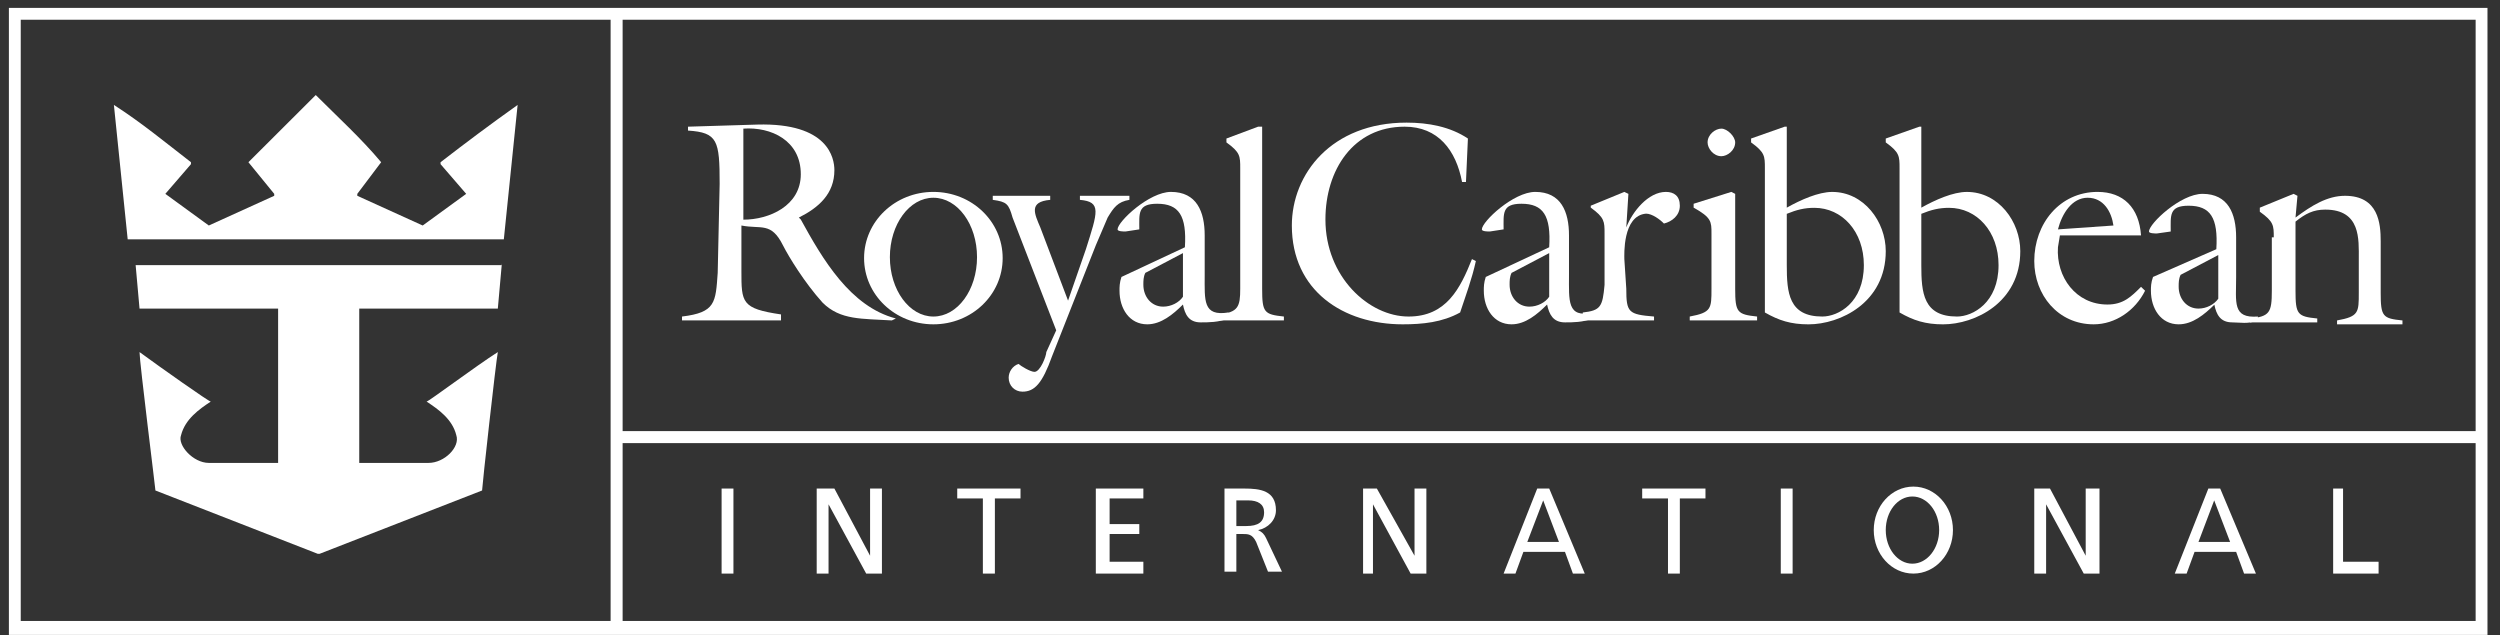 <svg width="122" height="31" viewBox="0 0 122 31" fill="none" xmlns="http://www.w3.org/2000/svg">
<rect x="0" y="0" width="122" height="31" fill="#333333" stroke="none"/>
<path fill-rule="evenodd" clip-rule="evenodd" d="M121.389 0.385V30.984H0.434V0.385H121.389ZM1.012 30.303H29.798V0.963H1.012V30.303ZM30.384 30.303H120.811V21.624H30.384V30.303ZM30.384 21.038H120.811V0.963H30.384V21.038Z" fill="white"/>
<path d="M35.214 23.841H35.792V27.991H35.214V23.841Z" fill="white"/>
<path d="M39.855 23.841H40.718L42.46 27.12V23.841H43.038V27.991H42.27L40.433 24.61V27.991H39.855V23.841Z" fill="white"/>
<path d="M47.964 24.324H46.713V23.841H49.801V24.324H48.55V27.991H47.964V24.324Z" fill="white"/>
<path d="M53.476 23.841H55.796V24.324H54.149V25.576H55.598V26.059H54.149V27.413H55.796V27.991H53.476V23.841Z" fill="white"/>
<path fill-rule="evenodd" clip-rule="evenodd" d="M59.755 23.841H60.721C61.49 23.841 62.266 23.936 62.266 24.902C62.266 25.386 61.878 25.774 61.395 25.869C61.593 25.964 61.688 26.059 61.783 26.257L62.559 27.896H61.878L61.3 26.447C61.109 26.059 60.911 26.059 60.627 26.059H60.334V27.896H59.755V23.841ZM60.334 25.671H60.816C61.395 25.671 61.688 25.48 61.688 24.997C61.688 24.61 61.395 24.419 60.912 24.419H60.334V25.671Z" fill="white"/>
<path d="M66.518 23.841H67.191L69.029 27.12V23.841H69.607V27.991H68.839L67.001 24.61V27.991H66.518V23.841Z" fill="white"/>
<path fill-rule="evenodd" clip-rule="evenodd" d="M75.016 23.841H75.602L77.336 27.991H76.758L76.37 26.93H74.342L73.954 27.991H73.376L75.016 23.841ZM75.308 24.419L74.532 26.447H76.077L75.308 24.419Z" fill="white"/>
<path d="M81.398 24.324H80.139V23.841H83.227V24.324H81.976V27.991H81.398V24.324Z" fill="white"/>
<path d="M86.902 23.841H87.48V27.991H86.902V23.841Z" fill="white"/>
<path fill-rule="evenodd" clip-rule="evenodd" d="M93.372 27.991C92.303 27.991 91.439 27.04 91.439 25.868C91.439 24.696 92.303 23.746 93.372 23.746C94.441 23.746 95.304 24.696 95.304 25.868C95.304 27.04 94.441 27.991 93.372 27.991ZM94.631 25.868C94.631 24.958 94.045 24.229 93.324 24.229C92.604 24.229 92.025 24.958 92.025 25.868C92.025 26.771 92.604 27.508 93.324 27.508C94.045 27.508 94.631 26.771 94.631 25.868Z" fill="white"/>
<path d="M99.272 23.841H100.04L101.782 27.12V23.841H102.455V27.991H101.687L99.85 24.61V27.991H99.272V23.841Z" fill="white"/>
<path fill-rule="evenodd" clip-rule="evenodd" d="M107.768 23.841H108.346L110.089 27.991H109.511L109.123 26.93H107.095L106.707 27.991H106.129L107.768 23.841ZM108.053 24.419L107.285 26.447H108.83L108.053 24.419Z" fill="white"/>
<path d="M113.858 23.841H114.341V27.413H116.075V27.991H113.858V23.841Z" fill="white"/>
<path d="M15.409 4.638C16.47 5.699 17.634 6.76 18.6 7.916L17.436 9.46V9.555L20.628 11.005L22.75 9.46L21.499 8.011V7.916C22.75 6.95 23.914 6.079 25.26 5.121L24.587 11.678H6.231L5.558 5.121C6.904 5.984 8.068 6.95 9.319 7.916V8.011L8.068 9.46L10.19 11.005L13.382 9.555V9.46L12.123 7.916L15.409 4.638Z" fill="white"/>
<path d="M24.492 12.842L24.294 15.059H17.531V22.59H20.913C21.689 22.59 22.465 21.814 22.267 21.236C22.077 20.46 21.396 19.977 20.817 19.597C20.913 19.597 23.233 17.855 24.294 17.181C24.199 17.665 23.526 23.746 23.526 23.936L15.599 27.025H15.504L7.585 23.936C7.585 23.841 6.809 17.665 6.809 17.181C7.87 17.957 10.19 19.597 10.285 19.597C9.707 19.977 9.034 20.46 8.836 21.236C8.646 21.719 9.422 22.59 10.19 22.59H13.572V15.059H6.809L6.619 12.937H24.492V12.842Z" fill="white"/>
<path fill-rule="evenodd" clip-rule="evenodd" d="M35.119 8.977C35.119 6.855 35.024 6.467 33.575 6.372V6.182L36.957 6.079C40.433 5.984 40.718 7.726 40.718 8.304C40.718 9.46 39.95 10.133 38.984 10.617L39.079 10.712C40.14 12.644 41.494 14.964 43.719 15.542L43.522 15.637C42.072 15.542 41.011 15.637 40.14 14.766C39.269 13.8 38.501 12.549 38.208 11.971C37.63 10.815 37.147 11.195 36.181 11.005V13.222C36.181 14.766 36.181 15.059 38.113 15.344V15.637H33.282V15.447C34.922 15.249 34.922 14.766 35.024 13.317L35.119 8.977ZM36.276 10.72C37.535 10.72 39.079 10.046 39.079 8.502C39.079 6.855 37.63 6.182 36.276 6.277V10.72Z" fill="white"/>
<path fill-rule="evenodd" clip-rule="evenodd" d="M45.549 15.827C43.68 15.827 42.167 14.386 42.167 12.596C42.167 10.806 43.68 9.365 45.549 9.365C47.425 9.365 48.93 10.806 48.93 12.596C48.93 14.386 47.425 15.827 45.549 15.827ZM47.679 12.549C47.679 10.949 46.729 9.65 45.549 9.65C44.377 9.65 43.426 10.949 43.426 12.549C43.426 14.148 44.377 15.447 45.549 15.447C46.729 15.447 47.679 14.148 47.679 12.549Z" fill="white"/>
<path d="M49.413 10.616C49.223 9.943 49.128 9.848 48.447 9.753V9.555H51.25V9.753C50.189 9.848 50.482 10.426 50.767 11.099L52.121 14.671L52.992 12.161C53.571 10.331 53.761 9.848 52.7 9.753V9.555H55.115V9.753C54.537 9.848 54.347 10.133 54.054 10.616L53.476 11.97L51.345 17.371C50.862 18.725 50.482 19.113 49.896 19.113C49.516 19.113 49.223 18.82 49.223 18.432C49.223 18.147 49.413 17.854 49.706 17.759C49.801 17.854 50.284 18.147 50.482 18.147C50.767 18.147 51.06 17.371 51.06 17.181L51.543 16.12L49.413 10.616Z" fill="white"/>
<path fill-rule="evenodd" clip-rule="evenodd" d="M57.823 12.066C57.918 10.521 57.53 9.943 56.469 9.943C55.503 9.943 55.598 10.426 55.598 11.194L54.925 11.297C54.83 11.297 54.537 11.297 54.537 11.194C54.537 10.814 56.081 9.365 57.142 9.365C58.401 9.365 58.789 10.331 58.789 11.488V13.42C58.789 14.671 58.694 15.447 59.946 15.249V15.542C59.462 15.732 58.979 15.732 58.591 15.732C58.013 15.732 57.823 15.344 57.728 14.861C57.245 15.344 56.659 15.827 55.986 15.827C55.115 15.827 54.632 15.059 54.632 14.188C54.632 13.998 54.632 13.8 54.727 13.515L57.823 12.066ZM55.891 13.317C55.796 13.515 55.796 13.705 55.796 13.895C55.796 14.481 56.184 14.964 56.762 14.964C57.15 14.964 57.538 14.766 57.728 14.481V12.351L55.891 13.317Z" fill="white"/>
<path d="M59.462 15.732V15.344C60.428 15.249 60.523 14.964 60.523 14.093V8.209C60.523 7.623 60.523 7.433 59.85 6.95V6.76L61.395 6.182H61.593V14.093C61.593 15.249 61.688 15.344 62.654 15.447V15.637H59.462V15.732Z" fill="white"/>
<path fill-rule="evenodd" clip-rule="evenodd" d="M75.601 12.066C75.696 10.521 75.308 9.943 74.247 9.943C73.281 9.943 73.376 10.426 73.376 11.194L72.703 11.297C72.6 11.297 72.315 11.297 72.315 11.194C72.315 10.814 73.859 9.365 74.92 9.365C76.179 9.365 76.567 10.331 76.567 11.488V13.42C76.567 14.671 76.465 15.542 77.724 15.249V15.542C77.241 15.732 76.757 15.732 76.37 15.732C75.791 15.732 75.601 15.344 75.498 14.861C75.015 15.344 74.437 15.827 73.764 15.827C72.893 15.827 72.41 15.059 72.41 14.188C72.41 13.998 72.41 13.8 72.505 13.515L75.601 12.066ZM73.764 13.317C73.669 13.515 73.669 13.705 73.669 13.895C73.669 14.481 74.057 14.964 74.635 14.964C75.023 14.964 75.411 14.766 75.601 14.481V12.351L73.764 13.317Z" fill="white"/>
<path d="M71.539 8.882H71.349C71.056 7.338 70.185 6.182 68.546 6.182C66.035 6.182 64.681 8.304 64.681 10.711C64.681 13.515 66.803 15.447 68.736 15.447C70.573 15.447 71.254 14.093 71.832 12.644L72.022 12.739C71.832 13.61 71.539 14.386 71.254 15.249C70.383 15.732 69.417 15.827 68.45 15.827C65.552 15.827 63.042 14.188 63.042 11.005C63.042 8.494 64.974 5.984 68.641 5.984C69.702 5.984 70.771 6.182 71.634 6.76L71.539 8.882Z" fill="white"/>
<path fill-rule="evenodd" clip-rule="evenodd" d="M108.157 12.161C108.252 10.617 107.864 10.039 106.802 10.039C105.836 10.039 105.931 10.522 105.931 11.298L105.258 11.393C105.163 11.393 104.87 11.393 104.87 11.298C104.87 10.91 106.414 9.46 107.483 9.46C108.735 9.46 109.123 10.427 109.123 11.583V13.515C109.123 14.766 108.933 15.542 110.184 15.447V15.637C109.701 15.827 109.313 15.732 108.933 15.732C108.347 15.732 108.157 15.344 108.061 14.869C107.578 15.344 107 15.827 106.319 15.827C105.448 15.827 104.965 15.059 104.965 14.188C104.965 13.998 104.965 13.8 105.068 13.515L108.157 12.161ZM106.414 13.412C106.319 13.61 106.319 13.8 106.319 13.99C106.319 14.576 106.707 15.059 107.285 15.059C107.673 15.059 108.054 14.861 108.252 14.576V12.446L106.414 13.412Z" fill="white"/>
<path d="M79.363 14.093C79.363 15.249 79.466 15.344 80.717 15.447V15.637H77.241V15.249C78.112 15.154 78.207 14.964 78.302 13.903V11.393C78.302 10.814 78.302 10.616 77.629 10.133V10.038L79.268 9.365L79.466 9.46L79.363 11.1C79.656 10.331 80.432 9.365 81.295 9.365C81.683 9.365 81.976 9.555 81.976 10.038C81.976 10.521 81.588 10.814 81.2 10.909C81.01 10.711 80.622 10.426 80.329 10.426C79.173 10.521 79.268 12.454 79.268 12.644L79.363 14.093Z" fill="white"/>
<path d="M84.677 6.95C84.677 7.338 84.296 7.623 84.003 7.623C83.615 7.623 83.33 7.243 83.33 6.95C83.33 6.562 83.71 6.277 84.003 6.277C84.296 6.277 84.677 6.665 84.677 6.95ZM82.459 15.637V15.447C83.52 15.249 83.52 15.059 83.52 14.093V11.393C83.52 10.815 83.52 10.617 82.649 10.133V9.943L84.487 9.365L84.677 9.46V14.093C84.677 15.249 84.779 15.344 85.746 15.447V15.637H82.459Z" fill="white"/>
<path fill-rule="evenodd" clip-rule="evenodd" d="M92.698 8.209C92.698 7.623 92.698 7.433 92.025 6.95V6.76L93.665 6.182H93.76V10.134C94.441 9.754 95.304 9.366 95.985 9.366C97.529 9.366 98.59 10.815 98.59 12.256C98.59 14.766 96.373 15.828 94.821 15.828C93.958 15.828 93.372 15.637 92.698 15.249V8.209ZM93.76 12.937C93.76 14.291 93.855 15.447 95.502 15.447C96.27 15.447 97.529 14.774 97.529 12.937C97.529 11.298 96.468 10.142 95.114 10.142C94.631 10.142 94.243 10.237 93.76 10.435V12.937Z" fill="white"/>
<path fill-rule="evenodd" clip-rule="evenodd" d="M86.126 8.209C86.126 7.623 86.126 7.433 85.453 6.95V6.76L87.092 6.182H87.195V10.134C87.868 9.754 88.739 9.366 89.412 9.366C90.956 9.366 92.025 10.815 92.025 12.256C92.025 14.766 89.8 15.828 88.256 15.828C87.385 15.828 86.807 15.637 86.126 15.249V8.209ZM87.195 12.937C87.195 14.291 87.29 15.447 88.929 15.447C89.705 15.447 90.956 14.774 90.956 12.937C90.956 11.298 89.895 10.142 88.541 10.142C88.058 10.142 87.678 10.237 87.195 10.435V12.937Z" fill="white"/>
<path fill-rule="evenodd" clip-rule="evenodd" d="M100.428 12.066C100.333 13.515 101.299 14.861 102.843 14.861C103.619 14.861 103.999 14.481 104.482 13.998L104.68 14.188C104.197 15.154 103.231 15.827 102.17 15.827C100.428 15.827 99.272 14.386 99.272 12.739C99.272 10.909 100.523 9.365 102.36 9.365C103.619 9.365 104.387 10.133 104.482 11.488H100.523L100.428 12.066ZM103.136 11.005C103.041 10.331 102.653 9.65 101.877 9.65C101.109 9.65 100.626 10.426 100.428 11.194L103.136 11.005Z" fill="white"/>
<path d="M110.96 11.583C110.96 11.005 110.96 10.815 110.279 10.332V10.134L111.926 9.46L112.116 9.555L112.021 10.617C112.797 10.039 113.565 9.555 114.436 9.555C116.075 9.555 116.178 10.91 116.178 11.773V14.283C116.178 15.447 116.273 15.542 117.24 15.637V15.827H114.048V15.637C115.109 15.447 115.109 15.249 115.109 14.283V12.644C115.109 11.678 115.212 10.229 113.47 10.229C112.892 10.229 112.504 10.427 112.021 10.815V14.188C112.021 15.344 112.116 15.447 113.082 15.542V15.732H109.796V15.542C110.762 15.447 110.865 15.249 110.865 14.188V11.583H110.96Z" fill="white"/>
</svg>
